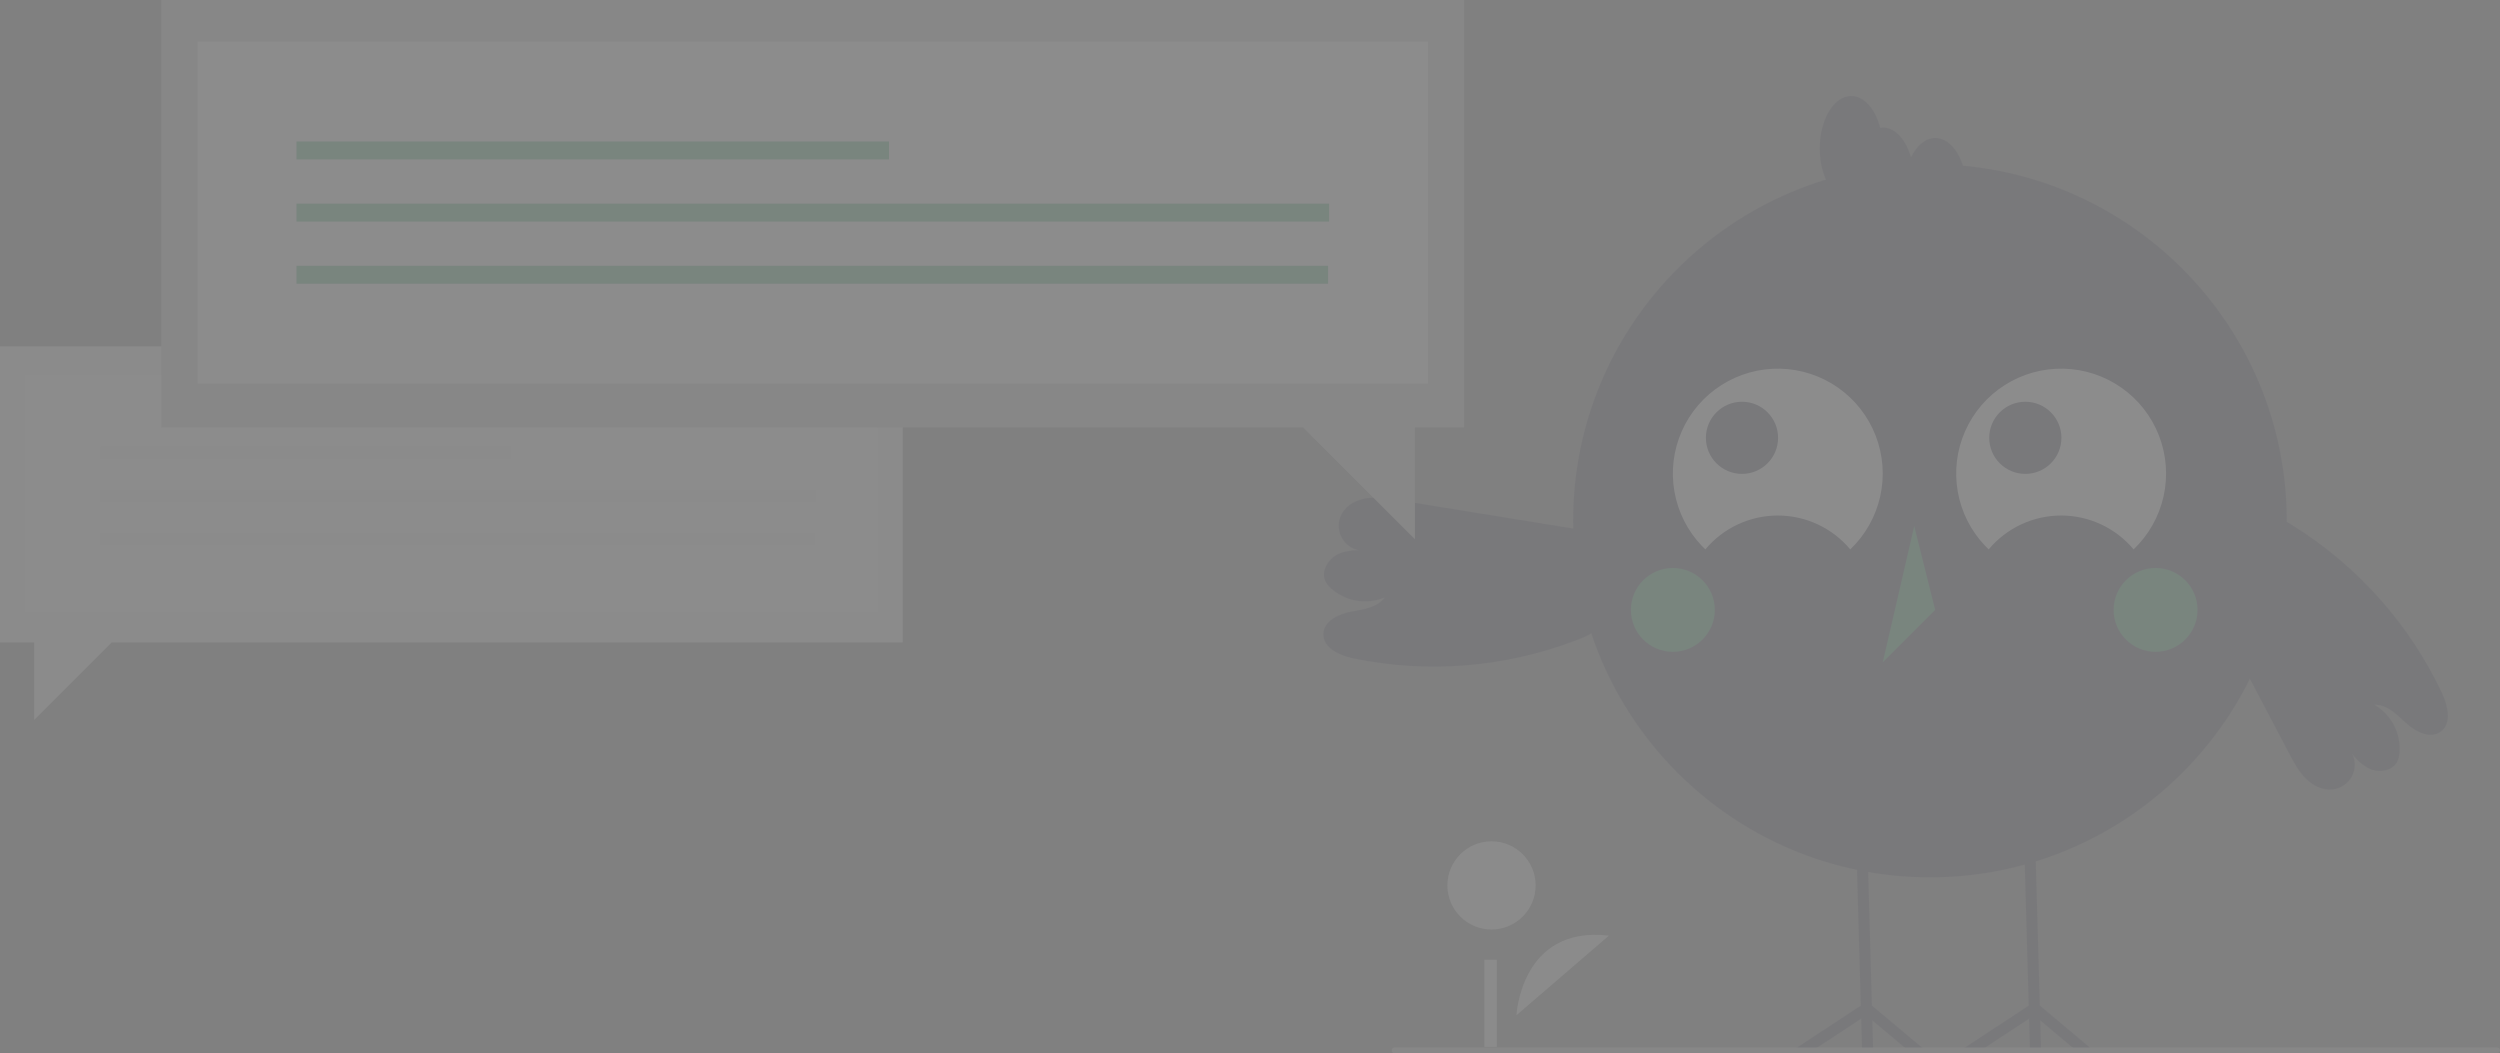 <svg width="413" height="174" viewBox="0 0 413 174" fill="none" xmlns="http://www.w3.org/2000/svg">
<rect x="0" y="0" width="413" height="174" fill="#808080" stroke="none"/>
<g opacity="0.1" clip-path="url(#clip0_111_811)">
<path d="M149.134 57.209H0V106.136H5.649V118.932L18.453 106.136H149.134V57.209Z" fill="#F0F0F0"/>
<path d="M144.991 61.973H4.143V101.115H144.991V61.973Z" fill="white"/>
<path d="M84.414 73.777H16.599V75.834H84.414V73.777Z" fill="#F0F0F0"/>
<path d="M134.795 80.892H16.599V82.949H134.795V80.892Z" fill="#F0F0F0"/>
<path d="M134.679 88.007H16.599V90.064H134.679V88.007Z" fill="#F0F0F0"/>
<path d="M250.516 167.724C250.516 167.724 251.227 152.838 265.8 154.568L250.516 167.724Z" fill="#F0F0F0"/>
<path d="M246.398 153.558C250.426 153.558 253.692 150.295 253.692 146.269C253.692 142.243 250.426 138.98 246.398 138.98C242.37 138.98 239.104 142.243 239.104 146.269C239.104 150.295 242.37 153.558 246.398 153.558Z" fill="#F0F0F0"/>
<path d="M247.27 158.543H245.211V172.946H247.27V158.543Z" fill="#F0F0F0"/>
<path d="M318.829 144.936C351.382 144.936 377.772 118.563 377.772 86.031C377.772 53.498 351.382 27.125 318.829 27.125C286.276 27.125 259.886 53.498 259.886 86.031C259.886 118.563 286.276 144.936 318.829 144.936Z" fill="#3F3D56"/>
<path d="M281.721 90.759C283.185 89.008 285.016 87.599 287.084 86.632C289.153 85.665 291.408 85.164 293.692 85.164C295.975 85.164 298.231 85.665 300.299 86.632C302.368 87.599 304.199 89.008 305.663 90.759C308.143 88.393 309.865 85.345 310.612 82.001C311.358 78.656 311.096 75.166 309.858 71.971C308.62 68.775 306.461 66.019 303.655 64.049C300.849 62.08 297.522 60.986 294.094 60.907C290.666 60.828 287.292 61.766 284.397 63.603C281.503 65.44 279.219 68.093 277.834 71.228C276.448 74.362 276.024 77.837 276.615 81.212C277.206 84.588 278.785 87.712 281.152 90.191C281.337 90.384 281.527 90.574 281.721 90.759Z" fill="white"/>
<path d="M328.528 90.759C329.992 89.008 331.823 87.599 333.892 86.632C335.96 85.665 338.216 85.164 340.499 85.164C342.783 85.164 345.038 85.665 347.107 86.632C349.175 87.599 351.006 89.008 352.47 90.759C354.95 88.393 356.672 85.345 357.419 82.001C358.166 78.656 357.903 75.166 356.665 71.971C355.427 68.775 353.268 66.019 350.462 64.049C347.656 62.08 344.329 60.986 340.901 60.907C337.473 60.828 334.099 61.766 331.205 63.603C328.31 65.44 326.026 68.093 324.641 71.228C323.256 74.362 322.832 77.837 323.422 81.212C324.013 84.588 325.592 87.712 327.96 90.191C328.145 90.384 328.334 90.574 328.528 90.759Z" fill="white"/>
<path d="M287.778 78.288C291.071 78.288 293.741 75.62 293.741 72.328C293.741 69.037 291.071 66.368 287.778 66.368C284.484 66.368 281.814 69.037 281.814 72.328C281.814 75.62 284.484 78.288 287.778 78.288Z" fill="#3F3D56"/>
<path d="M334.584 78.288C337.877 78.288 340.547 75.62 340.547 72.328C340.547 69.037 337.877 66.368 334.584 66.368C331.29 66.368 328.62 69.037 328.62 72.328C328.62 75.62 331.29 78.288 334.584 78.288Z" fill="#3F3D56"/>
<path d="M276.356 107.687C280.185 107.687 283.29 104.584 283.29 100.757C283.29 96.929 280.185 93.827 276.356 93.827C272.526 93.827 269.421 96.929 269.421 100.757C269.421 104.584 272.526 107.687 276.356 107.687Z" fill="#3CB371"/>
<path d="M356.101 107.687C359.931 107.687 363.036 104.584 363.036 100.757C363.036 96.929 359.931 93.827 356.101 93.827C352.272 93.827 349.167 96.929 349.167 100.757C349.167 104.584 352.272 107.687 356.101 107.687Z" fill="#3CB371"/>
<path d="M316.229 86.897L311.028 109.419L319.695 100.757L316.229 86.897Z" fill="#3CB371"/>
<path d="M342.952 173.522L337.047 168.57L337.185 173.522H335.351L335.204 168.286L327.232 173.522H323.895L335.145 166.132L334.709 150.615L334.383 138.896L336.213 138.846L336.543 150.615L336.978 166.118L345.803 173.522H342.952Z" fill="#3F3D56"/>
<path d="M315.212 173.522L309.307 168.57L309.445 173.522H307.616L307.469 168.286L299.497 173.522H296.159L307.405 166.132L306.97 150.615L306.644 138.896L308.477 138.846L308.808 150.615L309.238 166.118L318.063 173.522H315.212Z" fill="#3F3D56"/>
<path d="M319.696 22.794C318.078 22.794 316.652 24.05 315.698 25.978C314.857 23.078 313.091 21.061 311.028 21.061C310.888 21.076 310.748 21.099 310.611 21.131C309.818 18.035 307.976 15.864 305.827 15.864C302.955 15.864 300.626 19.742 300.626 24.527C300.626 29.311 302.955 33.189 305.827 33.189C305.967 33.175 306.106 33.152 306.243 33.119C307.036 36.215 308.879 38.387 311.028 38.387C312.645 38.387 314.072 37.131 315.026 35.203C315.866 38.102 317.633 40.119 319.696 40.119C322.568 40.119 324.897 36.241 324.897 31.457C324.897 26.672 322.568 22.794 319.696 22.794Z" fill="#3F3D56"/>
<path d="M263.256 87.863L230.787 82.6C229.15 82.335 227.484 82.069 225.843 82.3C224.201 82.531 222.558 83.339 221.721 84.769C221.319 85.456 221.124 86.245 221.16 87.04C221.196 87.835 221.46 88.603 221.922 89.252C222.384 89.9 223.024 90.402 223.764 90.696C224.505 90.99 225.314 91.064 226.096 90.909C224.323 90.852 222.46 90.814 220.888 91.632C219.315 92.451 218.201 94.439 218.968 96.037C219.198 96.478 219.509 96.872 219.885 97.198C221.069 98.258 222.529 98.962 224.096 99.227C225.663 99.493 227.273 99.309 228.74 98.698C227.545 100.412 225.173 100.666 223.121 101.063C221.07 101.459 218.698 102.619 218.621 104.706C218.536 107.051 221.328 108.298 223.627 108.775C235.904 111.3 248.647 110.262 260.352 105.784C261.667 105.332 262.913 104.696 264.051 103.897C265.326 102.929 266.296 101.614 266.843 100.109C267.39 98.605 267.492 96.975 267.136 95.414C266.781 93.853 265.982 92.428 264.837 91.309C263.692 90.19 262.248 89.424 260.679 89.104" fill="#3F3D56"/>
<path d="M403.406 114.461C398.047 103.138 389.559 93.583 378.943 86.925C377.79 86.146 376.534 85.533 375.21 85.105C373.67 84.668 372.035 84.683 370.503 85.15C368.971 85.618 367.606 86.516 366.572 87.738C365.537 88.96 364.877 90.454 364.671 92.042C364.464 93.629 364.719 95.242 365.406 96.688L362.865 95.375C367.967 105.074 373.068 114.774 378.17 124.473C378.941 125.94 379.73 127.43 380.901 128.603C382.072 129.775 383.705 130.602 385.352 130.411C386.005 130.338 386.632 130.109 387.179 129.743C387.725 129.378 388.176 128.887 388.494 128.311C388.811 127.735 388.986 127.092 389.003 126.435C389.02 125.778 388.88 125.126 388.592 124.535C389.309 125.543 390.25 126.371 391.342 126.952C392.942 127.716 395.202 127.411 396.019 125.838C396.233 125.389 396.361 124.904 396.395 124.408C396.532 122.825 396.218 121.236 395.488 119.825C394.759 118.414 393.644 117.238 392.274 116.433C394.362 116.358 395.992 118.1 397.542 119.5C399.092 120.901 401.445 122.098 403.16 120.905C405.087 119.564 404.406 116.584 403.406 114.461Z" fill="#3F3D56"/>
<path d="M26.655 0H241.896V70.615H233.743V89.083L215.263 70.615H26.655V0Z" fill="#CACACA"/>
<path d="M235.917 6.876H32.634V63.369H235.917V6.876Z" fill="white"/>
<path d="M146.857 23.37H48.981V26.338H146.857V23.37Z" fill="#3CB371"/>
<path d="M219.57 33.638H48.981V36.607H219.57V33.638Z" fill="#3CB371"/>
<path d="M219.403 43.907H48.981V46.875H219.403V43.907Z" fill="#3CB371"/>
<path d="M412.522 174H230.383C230.256 174 230.135 173.95 230.045 173.86C229.955 173.77 229.905 173.649 229.905 173.522C229.905 173.395 229.955 173.274 230.045 173.184C230.135 173.095 230.256 173.044 230.383 173.044H412.522C412.649 173.044 412.77 173.095 412.86 173.184C412.95 173.274 413 173.395 413 173.522C413 173.649 412.95 173.77 412.86 173.86C412.77 173.95 412.649 174 412.522 174Z" fill="#CACACA"/>
</g>
<defs>
<clipPath id="clip0_111_811">
<rect width="413" height="174" fill="white"/>
</clipPath>
</defs>
</svg>
